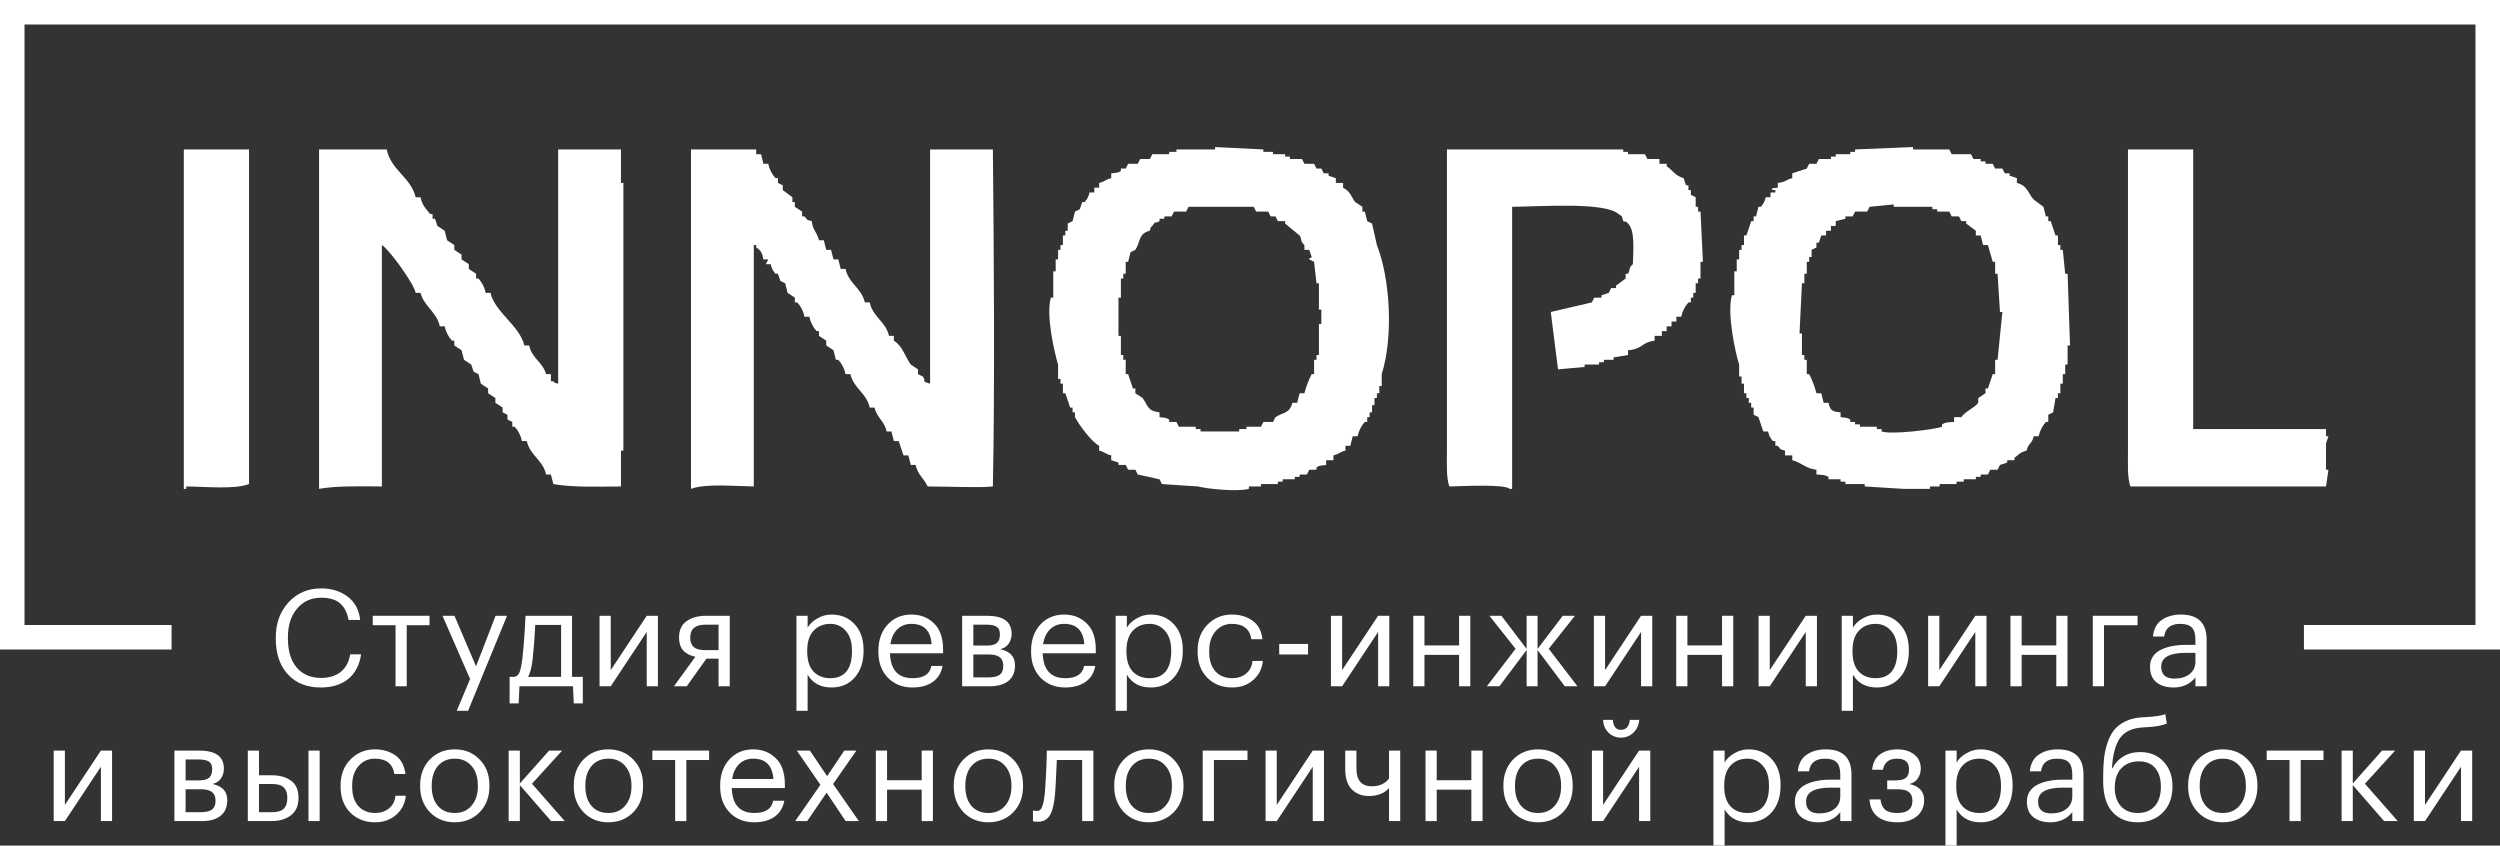 <?xml version="1.0" encoding="UTF-8"?> <svg xmlns="http://www.w3.org/2000/svg" width="204" height="69" viewBox="0 0 204 69" fill="none"><rect x="0" y="0" width="204" height="69" fill="#333333" stroke="none"/><path fill-rule="evenodd" clip-rule="evenodd" d="M109.003 14.536V14.926H109.595V15.316C110.225 15.674 110.186 15.934 110.58 16.486L111.171 16.876V17.266H111.368C111.434 17.526 111.5 17.786 111.565 18.046L111.959 18.241C112.091 18.826 112.222 19.411 112.354 19.997C113.424 22.72 113.722 27.42 112.748 30.529V31.504H112.551V32.089H112.354V32.479H112.157V33.064H111.959V33.649H111.762V34.039H111.565V34.429H111.368C111.073 34.763 110.869 35.166 110.777 35.6H110.383L110.186 36.38H109.792V36.77C109.252 36.895 109.343 37.025 108.806 37.16V37.55H108.215V37.94C107.767 37.998 107.705 37.966 107.427 38.135V38.33H106.836L106.639 38.72H106.047V38.915H105.653V39.11H104.668V39.305H104.274V39.5H102.894V39.695H101.909V39.89C100.99 40.152 98.409 39.879 97.77 39.695L94.814 39.5L94.617 39.11L92.844 38.72L92.646 38.33H92.055L91.858 37.94H91.267V37.745L90.676 37.55V37.16C90.136 37.034 90.227 36.905 89.69 36.77V36.38C89.027 36.002 88.09 34.724 87.72 34.039V33.649H87.522V33.259H87.326L86.931 32.089H86.734V31.309H86.537V30.919H86.34V29.748C86.056 28.827 85.333 25.743 85.749 24.287H85.946V22.142H86.143V21.167H86.34V20.387H86.537V19.997H86.734V19.216H86.931V18.826H87.128V18.241L87.522 18.046C87.588 17.786 87.654 17.526 87.72 17.266L88.114 17.071L88.311 16.486H88.508C88.711 16.268 88.847 15.997 88.902 15.706H89.296V15.316H89.69V14.926C90.23 14.8 90.139 14.67 90.676 14.536V14.145C91.118 14.087 91.194 14.129 91.464 13.95V13.755H91.858L92.055 13.365H92.844L93.04 12.975H93.829L94.026 12.585H95.405V12.39H95.997V12.195H99.15V12L103.091 12.195V12.39H103.88V12.585H104.865V12.78H105.259V12.975H106.244L106.441 13.365H107.23L107.427 13.755H107.821L108.018 14.145H108.412V14.341L109.003 14.536ZM164.578 14.536V14.926C165.466 15.158 165.445 15.726 165.957 16.291L166.745 16.876C166.811 17.136 166.877 17.396 166.943 17.656H167.14V18.046H167.337C167.468 18.436 167.599 18.826 167.731 19.216H167.928V19.997H168.125V20.387H168.322C168.388 21.037 168.453 21.687 168.519 22.337H168.716C168.782 24.287 168.848 26.238 168.913 28.188H168.716V29.748H168.519V30.529H168.322V31.309H168.125V32.089H167.928V32.479H167.731C167.665 32.869 167.599 33.259 167.534 33.649L167.14 33.844V34.429H166.943C166.652 34.766 166.449 35.168 166.351 35.6H165.957C165.786 36.268 165.55 36.102 165.366 36.77C164.842 36.909 164.746 37.083 164.381 37.355V37.55H163.789V37.745L163.198 37.94C163.133 38.07 163.067 38.2 163.001 38.33H162.41C162.344 38.46 162.279 38.59 162.213 38.72H161.622V38.915H161.227V39.11H160.242V39.305H159.651V39.5H158.271V39.695H157.483V39.89H155.315L152.162 39.695V39.5H150.586V39.305H150.191V39.11H149.206V38.915C148.903 38.745 148.728 38.751 148.221 38.72V38.33C147.331 38.236 147.028 37.753 146.25 37.55V37.16H145.659V36.77C145.162 36.649 145.336 36.664 145.068 36.38H144.87V35.99H144.673C144.465 35.775 144.328 35.503 144.279 35.209H143.885C143.754 34.819 143.622 34.429 143.491 34.039L143.097 33.844V33.259H142.9V32.869H142.703V32.479H142.506V32.089H142.309V31.309H142.111V30.724H141.914V29.748C141.615 28.809 140.9 25.583 141.323 24.092H141.52V22.142H141.717V21.167H141.914V20.387H142.111V19.997H142.309V19.216H142.506C142.637 18.826 142.768 18.436 142.9 18.046H143.097V17.656H143.294C143.36 17.396 143.425 17.136 143.491 16.876H143.688C143.89 16.657 144.026 16.387 144.082 16.096H144.476V15.706H144.87V15.511H144.673C144.301 15.343 145.068 15.316 145.068 15.316V14.926C145.765 14.851 145.666 14.684 146.25 14.536V14.145L147.432 13.755L147.63 13.365H148.221L148.418 12.975H149.403V12.78H149.797V12.585H150.98V12.39H151.374V12.195L156.104 12V12.195H159.06L159.257 12.585H160.833L161.03 12.975H161.622V13.17H162.016V13.365H162.607L162.804 13.755H163.395L163.592 14.145H163.986V14.341L164.578 14.536ZM15 12.195H20.321V39.5C19.084 39.954 16.78 39.706 15.197 39.695V39.89H15V12.195ZM26.036 12.195H31.554C31.904 13.893 33.53 14.468 33.919 16.096H34.313C34.454 16.754 34.745 17.032 35.101 17.461H35.298V17.851H35.495L35.693 18.436L36.284 18.826C36.349 19.086 36.415 19.346 36.481 19.607L37.072 19.997V20.387L37.663 20.777V21.167L38.255 21.557V21.947L38.846 22.337V22.727H39.043C39.34 23.059 39.544 23.463 39.634 23.897H40.028C40.366 25.468 42.399 26.558 42.787 28.188H43.181C43.413 29.271 44.282 29.538 44.561 30.529H44.955V31.114H45.152C45.377 31.336 45.152 31.192 45.546 31.309V12.195H50.67V14.926H50.867V36.77H50.67V39.695C48.846 39.711 46.666 39.777 45.152 39.5C45.086 39.24 45.021 38.98 44.955 38.72H44.561C44.303 37.519 43.275 37.218 42.984 35.99H42.59C42.504 35.554 42.3 35.149 41.999 34.819H41.802V34.429L41.408 34.234V33.844L41.014 33.649V33.259L40.422 32.869V32.479L39.831 32.089V31.699L39.24 31.309C39.174 31.049 39.108 30.789 39.043 30.529L38.649 30.334C38.583 30.139 38.517 29.944 38.452 29.748L37.86 29.358C37.795 29.098 37.729 28.838 37.663 28.578L37.072 28.188V27.798H36.875C36.578 27.466 36.374 27.062 36.284 26.628H35.89C35.639 25.452 34.621 25.035 34.313 23.897H33.919C33.763 23.121 31.751 20.34 31.16 19.997V39.695C29.456 39.68 27.434 39.635 26.036 39.89V12.195ZM56.385 12.195H61.706V12.585H62.1C62.166 12.845 62.232 13.105 62.297 13.365H62.691C62.775 13.802 62.979 14.207 63.283 14.536H63.48V14.926L63.874 15.121V15.511L64.662 16.096V16.486H64.859V16.876L65.451 17.266V17.656H65.647C65.916 17.944 65.746 17.918 66.239 18.046C66.328 18.846 66.658 18.884 66.83 19.607H67.224C67.29 19.866 67.356 20.127 67.421 20.387H67.815C67.881 20.647 67.947 20.907 68.012 21.167H68.406C68.472 21.427 68.538 21.687 68.604 21.947H68.998C69.257 23.156 70.288 23.475 70.574 24.677H70.969C71.228 25.887 72.258 26.205 72.545 27.408H72.939V27.798C73.654 28.242 73.836 29.071 74.319 29.748L74.91 30.139V30.529L75.304 30.724C75.637 31.178 75.093 31.077 75.895 31.309V12.195H81.019C81.101 20.498 81.183 31.398 81.019 39.695C79.892 39.817 77.44 39.695 75.698 39.695C75.379 39.015 74.902 38.757 74.713 37.94H74.319L74.122 37.16H73.728L73.333 35.99H72.939L72.742 35.209H72.348C72.154 34.304 71.577 34.159 71.363 33.259H70.969C70.709 32.05 69.679 31.731 69.392 30.529H68.998C68.91 30.093 68.706 29.689 68.406 29.358H68.21L68.012 28.578L67.421 28.188V27.798L66.83 27.408V27.018H66.633C66.336 26.686 66.132 26.282 66.042 25.848H65.647C65.562 25.412 65.358 25.007 65.056 24.677H64.859V24.287L64.268 23.897C64.202 23.637 64.137 23.377 64.071 23.117L63.677 22.922L63.48 22.337H63.283C63.081 22.118 62.944 21.848 62.889 21.557H62.494L62.691 21.167H62.297C62.199 20.639 62.087 20.433 61.706 20.192V19.997H61.509V39.695C59.932 39.676 57.614 39.438 56.385 39.89V12.195ZM118.069 12.195H132.455V12.39H132.849V12.585H134.229L134.426 12.975H135.411V13.365H136.002V13.56C136.51 13.915 136.701 14.345 137.382 14.536L137.579 15.121H137.776V15.511H137.973V15.901L138.367 16.096V16.876H138.564V17.266H138.761C138.827 18.631 138.893 19.997 138.958 21.362H138.761V22.727H138.564V23.117H138.367V23.897H138.17V24.287H137.973V24.677H137.776C137.481 25.011 137.277 25.414 137.185 25.848H136.791V26.238H136.396V26.628H136.002V27.018H135.608V27.408H135.017V27.798C133.932 27.928 134.068 28.487 132.849 28.578V28.968L131.667 29.163V29.358H130.878V29.553H130.484V29.748H129.302V29.944L127.134 30.139C126.937 28.578 126.74 27.018 126.543 25.458L129.893 24.677L130.09 24.287H130.681V24.092L131.273 23.897L131.47 23.507H131.864V23.312L132.652 22.727V22.337H132.849C133.077 21.938 132.853 21.903 133.243 21.557C133.278 20.434 133.423 18.798 132.849 18.241C132.625 18.019 132.849 18.163 132.455 18.046C132.335 17.579 132.392 17.684 132.061 17.461C130.955 16.457 125.612 16.859 123.39 16.876V39.89H123.193C122.73 39.479 119.253 39.679 118.266 39.695C118.006 38.992 118.069 37.767 118.069 36.77V12.195ZM173.643 12.195H178.964V35.014H189.803V35.6H190C189.934 35.795 189.869 35.99 189.803 36.185V38.33H190C189.934 38.785 189.869 39.24 189.803 39.695H173.84C173.581 38.992 173.643 37.767 173.643 36.77V12.195ZM149.797 18.046V18.436H149.403V18.826H149.009V19.216H148.615L148.418 19.802H148.221V20.192L147.827 20.387V20.972H147.63V21.362H147.432V22.337H147.235V23.117H147.038C146.973 24.482 146.907 25.848 146.841 27.213H147.038V28.968H147.235V29.358H147.432V30.529H147.63C147.884 31.026 148.082 31.549 148.221 32.089H148.615C148.681 32.349 148.746 32.609 148.812 32.869H149.206C149.352 33.496 149.474 33.579 150.191 33.649V34.039C150.635 34.097 150.708 34.059 150.98 34.234V34.429H151.374V34.624H151.768V34.819H153.148V35.014H153.542V35.209C154.372 35.494 158.011 35.025 158.468 34.819V34.624C158.771 34.452 158.947 34.462 159.454 34.429V34.039H160.045C160.368 33.556 161.112 33.3 161.425 32.869V32.479L162.016 32.089V31.699H162.213C162.344 31.309 162.476 30.919 162.607 30.529H162.804V29.358H163.001C163.133 28.058 163.264 26.758 163.395 25.458H163.198C163.133 24.417 163.067 23.377 163.001 22.337H162.804V21.362H162.607C162.476 20.907 162.344 20.452 162.213 19.997H161.819C161.753 19.736 161.687 19.476 161.622 19.216H161.227V18.826L160.439 18.241V18.046H160.045L159.848 17.656H159.257L159.06 17.266H158.074V17.071H157.68V16.876H154.527V16.681L152.556 16.876L152.359 17.266H151.374L151.177 17.656H150.586V17.851L149.797 18.046ZM93.829 18.826C92.875 19.072 93.098 19.67 92.646 20.387L92.252 20.582C92.187 20.842 92.121 21.102 92.055 21.362H91.858V22.337H91.661V22.727H91.464V24.287H91.267V27.408H91.464V28.968H91.661V29.358H91.858V30.529H92.055L92.449 31.699H92.646V32.089L93.238 32.479C93.695 33.114 93.605 33.528 94.617 33.649V34.039C95.064 34.102 95.126 34.064 95.405 34.234V34.429H95.997L96.194 34.819H97.573V35.014H97.967V35.209H101.12V35.014H101.712V34.819H102.894L103.091 34.429H103.88L104.077 34.039C104.747 33.614 105.21 33.77 105.456 32.869H105.85L106.047 32.089H106.441C106.58 31.549 106.778 31.025 107.033 30.529H107.23V29.358H107.427V28.968H107.624V26.433H107.821V25.263H107.624V23.117H107.427C107.361 22.532 107.295 21.947 107.23 21.362L106.836 21.167C106.823 20.891 106.875 21.2 107.033 20.972L106.836 20.387H106.441V19.997C106.059 19.656 106.274 19.541 106.047 19.216L104.865 18.241V18.046H104.274L104.077 17.656H103.682L103.485 17.266H102.5L102.303 16.876H96.982L96.785 17.266H95.8L95.603 17.656H95.011V17.851H94.617V18.046C94.172 18.306 94.339 17.963 94.026 18.436C93.801 18.658 93.947 18.436 93.829 18.826Z" fill="white"></path><path d="M196.967 67V61.247H197.88V65.68L200.817 61.247H201.73V67H200.817V62.567L197.88 67H196.967Z" fill="white"></path><path d="M191.988 64.063V67H191.075V61.247H191.988V63.931L194.375 61.247H195.442L192.978 63.953L195.651 67H194.54L191.988 64.063Z" fill="white"></path><path d="M189.596 62.017H187.737V67H186.824V62.017H184.965V61.247H189.596V62.017Z" fill="white"></path><path d="M181.379 66.34C181.951 66.34 182.406 66.142 182.743 65.746C183.088 65.35 183.26 64.826 183.26 64.173V64.096C183.26 63.429 183.088 62.897 182.743 62.501C182.406 62.105 181.951 61.907 181.379 61.907C180.8 61.907 180.342 62.105 180.004 62.501C179.667 62.897 179.498 63.425 179.498 64.085V64.173C179.498 64.84 179.663 65.368 179.993 65.757C180.331 66.146 180.793 66.34 181.379 66.34ZM181.368 67.099C180.554 67.099 179.88 66.824 179.344 66.274C178.816 65.717 178.552 65.016 178.552 64.173V64.085C178.552 63.227 178.816 62.523 179.344 61.973C179.88 61.423 180.558 61.148 181.379 61.148C182.201 61.148 182.875 61.423 183.403 61.973C183.939 62.516 184.206 63.216 184.206 64.074V64.162C184.206 65.027 183.939 65.735 183.403 66.285C182.868 66.828 182.19 67.099 181.368 67.099Z" fill="white"></path><path d="M174.435 67.099C173.569 67.099 172.884 66.82 172.378 66.263C171.872 65.706 171.619 64.859 171.619 63.722V63.37C171.619 62.827 171.641 62.347 171.685 61.929C171.729 61.504 171.82 61.078 171.96 60.653C172.099 60.22 172.282 59.861 172.51 59.575C172.737 59.289 173.045 59.051 173.434 58.86C173.83 58.669 174.295 58.559 174.831 58.53L175.051 58.519C175.857 58.475 176.404 58.394 176.69 58.277L176.811 59.047C176.437 59.208 175.854 59.307 175.062 59.344L174.897 59.355C174.009 59.399 173.375 59.689 172.994 60.224C172.62 60.752 172.4 61.573 172.334 62.688H172.378C172.576 62.285 172.869 61.966 173.258 61.731C173.654 61.489 174.112 61.368 174.633 61.368C175.432 61.368 176.07 61.628 176.547 62.149C177.031 62.662 177.273 63.33 177.273 64.151V64.195C177.273 65.082 177.005 65.79 176.47 66.318C175.942 66.839 175.263 67.099 174.435 67.099ZM173.06 65.779C173.397 66.153 173.859 66.34 174.446 66.34C175.032 66.34 175.491 66.157 175.821 65.79C176.158 65.416 176.327 64.888 176.327 64.206V64.184C176.327 63.546 176.173 63.044 175.865 62.677C175.564 62.31 175.124 62.127 174.545 62.127C173.936 62.127 173.452 62.318 173.093 62.699C172.741 63.08 172.565 63.601 172.565 64.261V64.283C172.565 64.906 172.73 65.405 173.06 65.779Z" fill="white"></path><path d="M167.306 67.099C166.742 67.099 166.28 66.96 165.92 66.681C165.568 66.395 165.392 65.97 165.392 65.405C165.392 65.09 165.469 64.815 165.623 64.58C165.785 64.338 166.005 64.151 166.283 64.019C166.562 63.88 166.866 63.781 167.196 63.722C167.526 63.656 167.886 63.623 168.274 63.623H169.099V63.205C169.099 62.743 169.004 62.413 168.813 62.215C168.623 62.01 168.307 61.907 167.867 61.907C167.075 61.907 166.635 62.252 166.547 62.941H165.634C165.693 62.325 165.931 61.874 166.349 61.588C166.775 61.295 167.295 61.148 167.911 61.148C169.312 61.148 170.012 61.834 170.012 63.205V67H169.099V66.274C168.659 66.824 168.062 67.099 167.306 67.099ZM167.394 66.373C167.893 66.373 168.3 66.252 168.615 66.01C168.938 65.761 169.099 65.42 169.099 64.987V64.272H168.307C166.973 64.272 166.305 64.65 166.305 65.405C166.305 66.05 166.668 66.373 167.394 66.373Z" fill="white"></path><path d="M158.749 61.247H159.662V62.215C159.83 61.922 160.094 61.672 160.454 61.467C160.813 61.254 161.198 61.148 161.609 61.148C162.379 61.148 163.006 61.408 163.49 61.929C163.981 62.45 164.227 63.154 164.227 64.041V64.129C164.227 65.016 163.985 65.735 163.501 66.285C163.024 66.828 162.393 67.099 161.609 67.099C160.729 67.099 160.08 66.751 159.662 66.054V69.002H158.749V61.247ZM161.521 66.34C162.093 66.34 162.529 66.157 162.83 65.79C163.13 65.416 163.281 64.877 163.281 64.173V64.085C163.281 63.388 163.112 62.853 162.775 62.479C162.445 62.098 162.023 61.907 161.51 61.907C160.952 61.907 160.498 62.094 160.146 62.468C159.801 62.835 159.629 63.374 159.629 64.085V64.173C159.629 64.884 159.797 65.423 160.135 65.79C160.479 66.157 160.941 66.34 161.521 66.34Z" fill="white"></path><path d="M156.734 62.743C156.734 63.029 156.65 63.293 156.481 63.535C156.32 63.77 156.089 63.916 155.788 63.975C156.162 64.041 156.459 64.184 156.679 64.404C156.899 64.624 157.009 64.914 157.009 65.273V65.306C157.009 65.841 156.811 66.274 156.415 66.604C156.027 66.934 155.495 67.099 154.82 67.099C154.124 67.099 153.577 66.938 153.181 66.615C152.793 66.285 152.584 65.823 152.554 65.229H153.445C153.489 65.596 153.614 65.874 153.819 66.065C154.032 66.248 154.366 66.34 154.82 66.34C155.642 66.34 156.052 66.014 156.052 65.361V65.328C156.052 65.005 155.953 64.771 155.755 64.624C155.565 64.477 155.268 64.404 154.864 64.404H153.995V63.678H154.71C155.092 63.678 155.363 63.608 155.524 63.469C155.693 63.33 155.777 63.102 155.777 62.787V62.754C155.777 62.189 155.447 61.907 154.787 61.907C154.149 61.907 153.768 62.208 153.643 62.809H152.763C152.829 62.23 153.049 61.808 153.423 61.544C153.805 61.28 154.278 61.148 154.842 61.148C155.385 61.148 155.836 61.287 156.195 61.566C156.555 61.837 156.734 62.219 156.734 62.71V62.743Z" fill="white"></path><path d="M148.374 67.099C147.809 67.099 147.347 66.96 146.988 66.681C146.636 66.395 146.46 65.97 146.46 65.405C146.46 65.09 146.537 64.815 146.691 64.58C146.852 64.338 147.072 64.151 147.351 64.019C147.63 63.88 147.934 63.781 148.264 63.722C148.594 63.656 148.953 63.623 149.342 63.623H150.167V63.205C150.167 62.743 150.072 62.413 149.881 62.215C149.69 62.01 149.375 61.907 148.935 61.907C148.143 61.907 147.703 62.252 147.615 62.941H146.702C146.761 62.325 146.999 61.874 147.417 61.588C147.842 61.295 148.363 61.148 148.979 61.148C150.38 61.148 151.08 61.834 151.08 63.205V67H150.167V66.274C149.727 66.824 149.129 67.099 148.374 67.099ZM148.462 66.373C148.961 66.373 149.368 66.252 149.683 66.01C150.006 65.761 150.167 65.42 150.167 64.987V64.272H149.375C148.04 64.272 147.373 64.65 147.373 65.405C147.373 66.05 147.736 66.373 148.462 66.373Z" fill="white"></path><path d="M139.816 61.247H140.729V62.215C140.898 61.922 141.162 61.672 141.521 61.467C141.881 61.254 142.266 61.148 142.676 61.148C143.446 61.148 144.073 61.408 144.557 61.929C145.049 62.45 145.294 63.154 145.294 64.041V64.129C145.294 65.016 145.052 65.735 144.568 66.285C144.092 66.828 143.461 67.099 142.676 67.099C141.796 67.099 141.147 66.751 140.729 66.054V69.002H139.816V61.247ZM142.588 66.34C143.16 66.34 143.597 66.157 143.897 65.79C144.198 65.416 144.348 64.877 144.348 64.173V64.085C144.348 63.388 144.18 62.853 143.842 62.479C143.512 62.098 143.091 61.907 142.577 61.907C142.02 61.907 141.565 62.094 141.213 62.468C140.869 62.835 140.696 63.374 140.696 64.085V64.173C140.696 64.884 140.865 65.423 141.202 65.79C141.547 66.157 142.009 66.34 142.588 66.34Z" fill="white"></path><path d="M132.265 60.191C131.869 60.191 131.532 60.055 131.253 59.784C130.974 59.505 130.828 59.157 130.813 58.739H131.605C131.649 59.282 131.869 59.553 132.265 59.553C132.698 59.553 132.94 59.282 132.991 58.739H133.761C133.732 59.157 133.574 59.505 133.288 59.784C133.009 60.055 132.668 60.191 132.265 60.191ZM129.9 67V61.247H130.813V65.68L133.75 61.247H134.663V67H133.75V62.567L130.813 67H129.9Z" fill="white"></path><path d="M125.505 66.34C126.077 66.34 126.532 66.142 126.869 65.746C127.214 65.35 127.386 64.826 127.386 64.173V64.096C127.386 63.429 127.214 62.897 126.869 62.501C126.532 62.105 126.077 61.907 125.505 61.907C124.926 61.907 124.468 62.105 124.13 62.501C123.793 62.897 123.624 63.425 123.624 64.085V64.173C123.624 64.84 123.789 65.368 124.119 65.757C124.457 66.146 124.919 66.34 125.505 66.34ZM125.494 67.099C124.68 67.099 124.006 66.824 123.47 66.274C122.942 65.717 122.678 65.016 122.678 64.173V64.085C122.678 63.227 122.942 62.523 123.47 61.973C124.006 61.423 124.684 61.148 125.505 61.148C126.327 61.148 127.001 61.423 127.529 61.973C128.065 62.516 128.332 63.216 128.332 64.074V64.162C128.332 65.027 128.065 65.735 127.529 66.285C126.994 66.828 126.316 67.099 125.494 67.099Z" fill="white"></path><path d="M120.063 64.437H117.236V67H116.323V61.247H117.236V63.667H120.063V61.247H120.976V67H120.063V64.437Z" fill="white"></path><path d="M113.345 67V64.316C112.949 64.741 112.399 64.954 111.695 64.954C111.131 64.954 110.669 64.774 110.309 64.415C109.95 64.048 109.77 63.491 109.77 62.743V61.247H110.683V62.699C110.683 63.674 111.101 64.162 111.937 64.162C112.561 64.162 113.03 63.949 113.345 63.524V61.247H114.258V67H113.345Z" fill="white"></path><path d="M103.271 67V61.247H104.184V65.68L107.121 61.247H108.034V67H107.121V62.567L104.184 67H103.271Z" fill="white"></path><path d="M99.055 62.017V67H98.142V61.247H101.794V62.017H99.055Z" fill="white"></path><path d="M93.747 66.34C94.319 66.34 94.774 66.142 95.111 65.746C95.456 65.35 95.628 64.826 95.628 64.173V64.096C95.628 63.429 95.456 62.897 95.111 62.501C94.774 62.105 94.319 61.907 93.747 61.907C93.168 61.907 92.71 62.105 92.372 62.501C92.035 62.897 91.866 63.425 91.866 64.085V64.173C91.866 64.84 92.031 65.368 92.361 65.757C92.699 66.146 93.161 66.34 93.747 66.34ZM93.736 67.099C92.922 67.099 92.248 66.824 91.712 66.274C91.184 65.717 90.92 65.016 90.92 64.173V64.085C90.92 63.227 91.184 62.523 91.712 61.973C92.248 61.423 92.926 61.148 93.747 61.148C94.569 61.148 95.243 61.423 95.771 61.973C96.307 62.516 96.574 63.216 96.574 64.074V64.162C96.574 65.027 96.307 65.735 95.771 66.285C95.236 66.828 94.558 67.099 93.736 67.099Z" fill="white"></path><path d="M86.094 64.778C86.028 65.57 85.889 66.149 85.676 66.516C85.463 66.875 85.13 67.055 84.675 67.055C84.58 67.055 84.481 67.048 84.378 67.033L84.29 67V66.131L84.367 66.153C84.44 66.168 84.517 66.175 84.598 66.175C84.715 66.175 84.811 66.142 84.884 66.076C84.965 66.003 85.027 65.889 85.071 65.735C85.122 65.581 85.159 65.438 85.181 65.306C85.203 65.167 85.229 64.972 85.258 64.723C85.287 64.459 85.331 63.711 85.39 62.479L85.423 61.247H89.218V67H88.305V62.017H86.237C86.171 63.601 86.123 64.521 86.094 64.778Z" fill="white"></path><path d="M80.653 66.34C81.225 66.34 81.68 66.142 82.017 65.746C82.362 65.35 82.534 64.826 82.534 64.173V64.096C82.534 63.429 82.362 62.897 82.017 62.501C81.68 62.105 81.225 61.907 80.653 61.907C80.074 61.907 79.615 62.105 79.278 62.501C78.941 62.897 78.772 63.425 78.772 64.085V64.173C78.772 64.84 78.937 65.368 79.267 65.757C79.605 66.146 80.067 66.34 80.653 66.34ZM80.642 67.099C79.828 67.099 79.153 66.824 78.618 66.274C78.09 65.717 77.826 65.016 77.826 64.173V64.085C77.826 63.227 78.09 62.523 78.618 61.973C79.153 61.423 79.832 61.148 80.653 61.148C81.475 61.148 82.149 61.423 82.677 61.973C83.213 62.516 83.48 63.216 83.48 64.074V64.162C83.48 65.027 83.213 65.735 82.677 66.285C82.142 66.828 81.463 67.099 80.642 67.099Z" fill="white"></path><path d="M75.21 64.437H72.383V67H71.47V61.247H72.383V63.667H75.21V61.247H76.123V67H75.21V64.437Z" fill="white"></path><path d="M66.945 64.041L65.02 61.247H66.087L67.495 63.337L68.892 61.247H69.882L67.979 63.975L70.08 67H69.002L67.451 64.679L65.867 67H64.888L66.945 64.041Z" fill="white"></path><path d="M61.548 67.099C60.726 67.099 60.055 66.831 59.535 66.296C59.021 65.761 58.765 65.057 58.765 64.184V64.096C58.765 63.231 59.014 62.523 59.513 61.973C60.019 61.423 60.668 61.148 61.46 61.148C62.193 61.148 62.805 61.386 63.297 61.863C63.795 62.332 64.045 63.047 64.045 64.008V64.305H59.711C59.755 65.662 60.371 66.34 61.559 66.34C62.461 66.34 62.97 66.006 63.088 65.339H64.001C63.898 65.911 63.63 66.347 63.198 66.648C62.765 66.949 62.215 67.099 61.548 67.099ZM63.11 63.568C63.029 62.461 62.479 61.907 61.46 61.907C60.998 61.907 60.616 62.054 60.316 62.347C60.015 62.64 59.824 63.047 59.744 63.568H63.11Z" fill="white"></path><path d="M57.864 62.017H56.005V67H55.092V62.017H53.233V61.247H57.864V62.017Z" fill="white"></path><path d="M49.647 66.34C50.219 66.34 50.673 66.142 51.011 65.746C51.355 65.35 51.528 64.826 51.528 64.173V64.096C51.528 63.429 51.355 62.897 51.011 62.501C50.673 62.105 50.219 61.907 49.647 61.907C49.068 61.907 48.609 62.105 48.272 62.501C47.934 62.897 47.766 63.425 47.766 64.085V64.173C47.766 64.84 47.931 65.368 48.261 65.757C48.598 66.146 49.06 66.34 49.647 66.34ZM49.636 67.099C48.822 67.099 48.147 66.824 47.612 66.274C47.084 65.717 46.82 65.016 46.82 64.173V64.085C46.82 63.227 47.084 62.523 47.612 61.973C48.147 61.423 48.825 61.148 49.647 61.148C50.468 61.148 51.143 61.423 51.671 61.973C52.206 62.516 52.474 63.216 52.474 64.074V64.162C52.474 65.027 52.206 65.735 51.671 66.285C51.136 66.828 50.457 67.099 49.636 67.099Z" fill="white"></path><path d="M42.419 64.063V67H41.506V61.247H42.419V63.931L44.806 61.247H45.873L43.409 63.953L46.082 67H44.971L42.419 64.063Z" fill="white"></path><path d="M37.111 66.34C37.683 66.34 38.138 66.142 38.475 65.746C38.82 65.35 38.992 64.826 38.992 64.173V64.096C38.992 63.429 38.82 62.897 38.475 62.501C38.138 62.105 37.683 61.907 37.111 61.907C36.532 61.907 36.074 62.105 35.736 62.501C35.399 62.897 35.23 63.425 35.23 64.085V64.173C35.23 64.84 35.395 65.368 35.725 65.757C36.062 66.146 36.525 66.34 37.111 66.34ZM37.1 67.099C36.286 67.099 35.611 66.824 35.076 66.274C34.548 65.717 34.284 65.016 34.284 64.173V64.085C34.284 63.227 34.548 62.523 35.076 61.973C35.611 61.423 36.29 61.148 37.111 61.148C37.932 61.148 38.607 61.423 39.135 61.973C39.67 62.516 39.938 63.216 39.938 64.074V64.162C39.938 65.027 39.67 65.735 39.135 66.285C38.6 66.828 37.922 67.099 37.1 67.099Z" fill="white"></path><path d="M30.607 67.099C29.785 67.099 29.111 66.835 28.583 66.307C28.055 65.772 27.791 65.064 27.791 64.184V64.096C27.791 63.231 28.058 62.523 28.594 61.973C29.136 61.423 29.8 61.148 30.585 61.148C31.245 61.148 31.806 61.313 32.268 61.643C32.73 61.966 33.001 62.472 33.082 63.161H32.18C32.048 62.325 31.516 61.907 30.585 61.907C30.049 61.907 29.606 62.109 29.254 62.512C28.909 62.908 28.737 63.436 28.737 64.096V64.184C28.737 64.873 28.905 65.405 29.243 65.779C29.587 66.153 30.046 66.34 30.618 66.34C31.05 66.34 31.421 66.219 31.729 65.977C32.044 65.728 32.224 65.379 32.268 64.932H33.115C33.056 65.563 32.792 66.083 32.323 66.494C31.861 66.897 31.289 67.099 30.607 67.099Z" fill="white"></path><path d="M25.171 61.247H26.084V67H25.171V61.247ZM20.221 61.247H21.134V63.26H22.157C22.809 63.26 23.337 63.407 23.741 63.7C24.151 63.993 24.357 64.455 24.357 65.086V65.119C24.357 65.742 24.151 66.212 23.741 66.527C23.33 66.842 22.802 67 22.157 67H20.221V61.247ZM22.212 66.274C22.644 66.274 22.956 66.182 23.147 65.999C23.345 65.808 23.444 65.515 23.444 65.119V65.086C23.444 64.719 23.348 64.444 23.158 64.261C22.967 64.07 22.652 63.975 22.212 63.975H21.134V66.274H22.212Z" fill="white"></path><path d="M14.232 61.247H16.245C17.595 61.247 18.269 61.735 18.269 62.71V62.743C18.269 63.022 18.192 63.278 18.038 63.513C17.884 63.74 17.653 63.894 17.345 63.975C18.145 64.151 18.544 64.584 18.544 65.273V65.306C18.544 65.863 18.361 66.285 17.994 66.571C17.635 66.857 17.133 67 16.487 67H14.232V61.247ZM15.145 61.973V63.678H16.245C16.627 63.678 16.898 63.608 17.059 63.469C17.228 63.33 17.312 63.102 17.312 62.787V62.754C17.312 62.461 17.224 62.259 17.048 62.149C16.88 62.032 16.608 61.973 16.234 61.973H15.145ZM15.145 64.404V66.274H16.399C16.802 66.274 17.099 66.204 17.29 66.065C17.488 65.918 17.587 65.684 17.587 65.361V65.328C17.587 65.005 17.488 64.771 17.29 64.624C17.099 64.477 16.802 64.404 16.399 64.404H15.145Z" fill="white"></path><path d="M4.382 67V61.247H5.295V65.68L8.232 61.247H9.145V67H8.232V62.567L5.295 67H4.382Z" fill="white"></path><path d="M177.355 56.099C176.791 56.099 176.329 55.96 175.969 55.681C175.617 55.395 175.441 54.97 175.441 54.405C175.441 54.09 175.518 53.815 175.672 53.58C175.834 53.338 176.054 53.151 176.332 53.019C176.611 52.88 176.915 52.781 177.245 52.722C177.575 52.656 177.935 52.623 178.323 52.623H179.148V52.205C179.148 51.743 179.053 51.413 178.862 51.215C178.672 51.01 178.356 50.907 177.916 50.907C177.124 50.907 176.684 51.252 176.596 51.941H175.683C175.742 51.325 175.98 50.874 176.398 50.588C176.824 50.295 177.344 50.148 177.96 50.148C179.361 50.148 180.061 50.834 180.061 52.205V56H179.148V55.274C178.708 55.824 178.111 56.099 177.355 56.099ZM177.443 55.373C177.942 55.373 178.349 55.252 178.664 55.01C178.987 54.761 179.148 54.42 179.148 53.987V53.272H178.356C177.022 53.272 176.354 53.65 176.354 54.405C176.354 55.05 176.717 55.373 177.443 55.373Z" fill="white"></path><path d="M171.686 51.017V56H170.773V50.247H174.425V51.017H171.686Z" fill="white"></path><path d="M167.794 53.437H164.967V56H164.054V50.247H164.967V52.667H167.794V50.247H168.707V56H167.794V53.437Z" fill="white"></path><path d="M157.335 56V50.247H158.248V54.68L161.185 50.247H162.098V56H161.185V51.567L158.248 56H157.335Z" fill="white"></path><path d="M150.284 50.247H151.197V51.215C151.366 50.922 151.63 50.672 151.989 50.467C152.349 50.254 152.734 50.148 153.144 50.148C153.914 50.148 154.541 50.408 155.025 50.929C155.517 51.45 155.762 52.154 155.762 53.041V53.129C155.762 54.016 155.52 54.735 155.036 55.285C154.56 55.828 153.929 56.099 153.144 56.099C152.264 56.099 151.615 55.751 151.197 55.054V58.002H150.284V50.247ZM153.056 55.34C153.628 55.34 154.065 55.157 154.365 54.79C154.666 54.416 154.816 53.877 154.816 53.173V53.085C154.816 52.388 154.648 51.853 154.31 51.479C153.98 51.098 153.559 50.907 153.045 50.907C152.488 50.907 152.033 51.094 151.681 51.468C151.337 51.835 151.164 52.374 151.164 53.085V53.173C151.164 53.884 151.333 54.423 151.67 54.79C152.015 55.157 152.477 55.34 153.056 55.34Z" fill="white"></path><path d="M143.5 56V50.247H144.413V54.68L147.35 50.247H148.263V56H147.35V51.567L144.413 56H143.5Z" fill="white"></path><path d="M140.52 53.437H137.693V56H136.78V50.247H137.693V52.667H140.52V50.247H141.433V56H140.52V53.437Z" fill="white"></path><path d="M130.061 56V50.247H130.974V54.68L133.911 50.247H134.824V56H133.911V51.567L130.974 56H130.061Z" fill="white"></path><path d="M124.573 53.041L122.351 56H121.328L123.671 52.942L121.537 50.247H122.516L124.573 52.953V50.247H125.464V52.953L127.521 50.247H128.511L126.377 52.942L128.72 56H127.686L125.464 53.041V56H124.573V53.041Z" fill="white"></path><path d="M119.063 53.437H116.236V56H115.323V50.247H116.236V52.667H119.063V50.247H119.976V56H119.063V53.437Z" fill="white"></path><path d="M108.604 56V50.247H109.517V54.68L112.454 50.247H113.367V56H112.454V51.567L109.517 56H108.604Z" fill="white"></path><path d="M104.384 52.546H106.738V53.404H104.384V52.546Z" fill="white"></path><path d="M100.541 56.099C99.72 56.099 99.045 55.835 98.517 55.307C97.989 54.772 97.725 54.064 97.725 53.184V53.096C97.725 52.231 97.993 51.523 98.528 50.973C99.071 50.423 99.735 50.148 100.519 50.148C101.179 50.148 101.74 50.313 102.202 50.643C102.664 50.966 102.936 51.472 103.016 52.161H102.114C101.982 51.325 101.451 50.907 100.519 50.907C99.984 50.907 99.54 51.109 99.188 51.512C98.844 51.908 98.671 52.436 98.671 53.096V53.184C98.671 53.873 98.84 54.405 99.177 54.779C99.522 55.153 99.98 55.34 100.552 55.34C100.985 55.34 101.355 55.219 101.663 54.977C101.979 54.728 102.158 54.379 102.202 53.932H103.049C102.991 54.563 102.727 55.083 102.257 55.494C101.795 55.897 101.223 56.099 100.541 56.099Z" fill="white"></path><path d="M91.038 50.247H91.951V51.215C92.12 50.922 92.383 50.672 92.743 50.467C93.102 50.254 93.487 50.148 93.898 50.148C94.668 50.148 95.295 50.408 95.779 50.929C96.27 51.45 96.516 52.154 96.516 53.041V53.129C96.516 54.016 96.274 54.735 95.79 55.285C95.313 55.828 94.683 56.099 93.898 56.099C93.018 56.099 92.369 55.751 91.951 55.054V58.002H91.038V50.247ZM93.81 55.34C94.382 55.34 94.818 55.157 95.119 54.79C95.419 54.416 95.57 53.877 95.57 53.173V53.085C95.57 52.388 95.401 51.853 95.064 51.479C94.734 51.098 94.312 50.907 93.799 50.907C93.242 50.907 92.787 51.094 92.435 51.468C92.09 51.835 91.918 52.374 91.918 53.085V53.173C91.918 53.884 92.087 54.423 92.424 54.79C92.769 55.157 93.231 55.34 93.81 55.34Z" fill="white"></path><path d="M86.92 56.099C86.099 56.099 85.428 55.831 84.907 55.296C84.394 54.761 84.137 54.057 84.137 53.184V53.096C84.137 52.231 84.386 51.523 84.885 50.973C85.391 50.423 86.04 50.148 86.832 50.148C87.565 50.148 88.178 50.386 88.669 50.863C89.168 51.332 89.417 52.047 89.417 53.008V53.305H85.083C85.127 54.662 85.743 55.34 86.931 55.34C87.833 55.34 88.343 55.006 88.46 54.339H89.373C89.27 54.911 89.003 55.347 88.57 55.648C88.137 55.949 87.587 56.099 86.92 56.099ZM88.482 52.568C88.401 51.461 87.851 50.907 86.832 50.907C86.37 50.907 85.989 51.054 85.688 51.347C85.387 51.64 85.197 52.047 85.116 52.568H88.482Z" fill="white"></path><path d="M78.511 50.247H80.524C81.874 50.247 82.548 50.735 82.548 51.71V51.743C82.548 52.022 82.471 52.278 82.317 52.513C82.163 52.74 81.932 52.894 81.624 52.975C82.424 53.151 82.823 53.584 82.823 54.273V54.306C82.823 54.863 82.64 55.285 82.273 55.571C81.914 55.857 81.412 56 80.766 56H78.511V50.247ZM79.424 50.973V52.678H80.524C80.906 52.678 81.177 52.608 81.338 52.469C81.507 52.33 81.591 52.102 81.591 51.787V51.754C81.591 51.461 81.503 51.259 81.327 51.149C81.159 51.032 80.887 50.973 80.513 50.973H79.424ZM79.424 53.404V55.274H80.678C81.082 55.274 81.379 55.204 81.569 55.065C81.767 54.918 81.866 54.684 81.866 54.361V54.328C81.866 54.005 81.767 53.771 81.569 53.624C81.379 53.477 81.082 53.404 80.678 53.404H79.424Z" fill="white"></path><path d="M74.459 56.099C73.638 56.099 72.967 55.831 72.446 55.296C71.933 54.761 71.676 54.057 71.676 53.184V53.096C71.676 52.231 71.926 51.523 72.424 50.973C72.93 50.423 73.579 50.148 74.371 50.148C75.105 50.148 75.717 50.386 76.208 50.863C76.707 51.332 76.956 52.047 76.956 53.008V53.305H72.622C72.666 54.662 73.282 55.34 74.47 55.34C75.372 55.34 75.882 55.006 75.999 54.339H76.912C76.81 54.911 76.542 55.347 76.109 55.648C75.677 55.949 75.127 56.099 74.459 56.099ZM76.021 52.568C75.941 51.461 75.391 50.907 74.371 50.907C73.909 50.907 73.528 51.054 73.227 51.347C72.927 51.64 72.736 52.047 72.655 52.568H76.021Z" fill="white"></path><path d="M64.989 50.247H65.902V51.215C66.071 50.922 66.335 50.672 66.694 50.467C67.053 50.254 67.438 50.148 67.849 50.148C68.619 50.148 69.246 50.408 69.73 50.929C70.221 51.45 70.467 52.154 70.467 53.041V53.129C70.467 54.016 70.225 54.735 69.741 55.285C69.264 55.828 68.634 56.099 67.849 56.099C66.969 56.099 66.32 55.751 65.902 55.054V58.002H64.989V50.247ZM67.761 55.34C68.333 55.34 68.769 55.157 69.07 54.79C69.371 54.416 69.521 53.877 69.521 53.173V53.085C69.521 52.388 69.352 51.853 69.015 51.479C68.685 51.098 68.263 50.907 67.75 50.907C67.193 50.907 66.738 51.094 66.386 51.468C66.041 51.835 65.869 52.374 65.869 53.085V53.173C65.869 53.884 66.038 54.423 66.375 54.79C66.72 55.157 67.182 55.34 67.761 55.34Z" fill="white"></path><path d="M57.556 50.973C56.735 50.973 56.324 51.321 56.324 52.018V52.051C56.324 52.381 56.419 52.63 56.61 52.799C56.801 52.968 57.116 53.052 57.556 53.052H58.634V50.973H57.556ZM56.038 56H54.993L56.742 53.591C55.855 53.408 55.411 52.894 55.411 52.051V52.018C55.411 51.417 55.617 50.973 56.027 50.687C56.438 50.394 56.966 50.247 57.611 50.247H59.547V56H58.634V53.745H57.644L56.038 56Z" fill="white"></path><path d="M48.923 56V50.247H49.836V54.68L52.773 50.247H53.686V56H52.773V51.567L49.836 56H48.923Z" fill="white"></path><path d="M43.466 53.778C43.385 54.453 43.26 54.937 43.092 55.23H45.787V50.995H43.675C43.638 51.89 43.568 52.817 43.466 53.778ZM42.322 57.397H41.585V55.23H41.992C42.197 55.179 42.34 55.032 42.421 54.79C42.501 54.541 42.571 54.185 42.63 53.723C42.696 53.129 42.758 52.381 42.817 51.479C42.846 51.076 42.868 50.665 42.883 50.247H46.678V55.23H47.558V57.397H46.821L46.755 56H42.388L42.322 57.397Z" fill="white"></path><path d="M38.36 55.406L36.105 50.247H37.084L38.844 54.372L40.439 50.247H41.374L38.195 58.002H37.271L38.36 55.406Z" fill="white"></path><path d="M35.048 51.017H33.189V56H32.276V51.017H30.417V50.247H35.048V51.017Z" fill="white"></path><path d="M26.177 56.099C25.04 56.099 24.142 55.74 23.482 55.021C22.829 54.302 22.503 53.334 22.503 52.117V52.029C22.503 50.863 22.851 49.902 23.548 49.147C24.245 48.392 25.128 48.014 26.199 48.014C27.057 48.014 27.779 48.238 28.366 48.685C28.96 49.132 29.301 49.767 29.389 50.588H28.443C28.333 49.979 28.098 49.525 27.739 49.224C27.387 48.923 26.877 48.773 26.21 48.773C25.396 48.773 24.74 49.07 24.241 49.664C23.742 50.251 23.493 51.035 23.493 52.018V52.106C23.493 53.111 23.731 53.899 24.208 54.471C24.692 55.036 25.356 55.318 26.199 55.318C26.852 55.318 27.383 55.157 27.794 54.834C28.212 54.504 28.472 54.024 28.575 53.393H29.466C29.334 54.28 28.978 54.955 28.399 55.417C27.82 55.872 27.079 56.099 26.177 56.099Z" fill="white"></path><path d="M2 2H202V51H188V53H204V0H0V53H14V51H2V2Z" fill="white"></path></svg> 